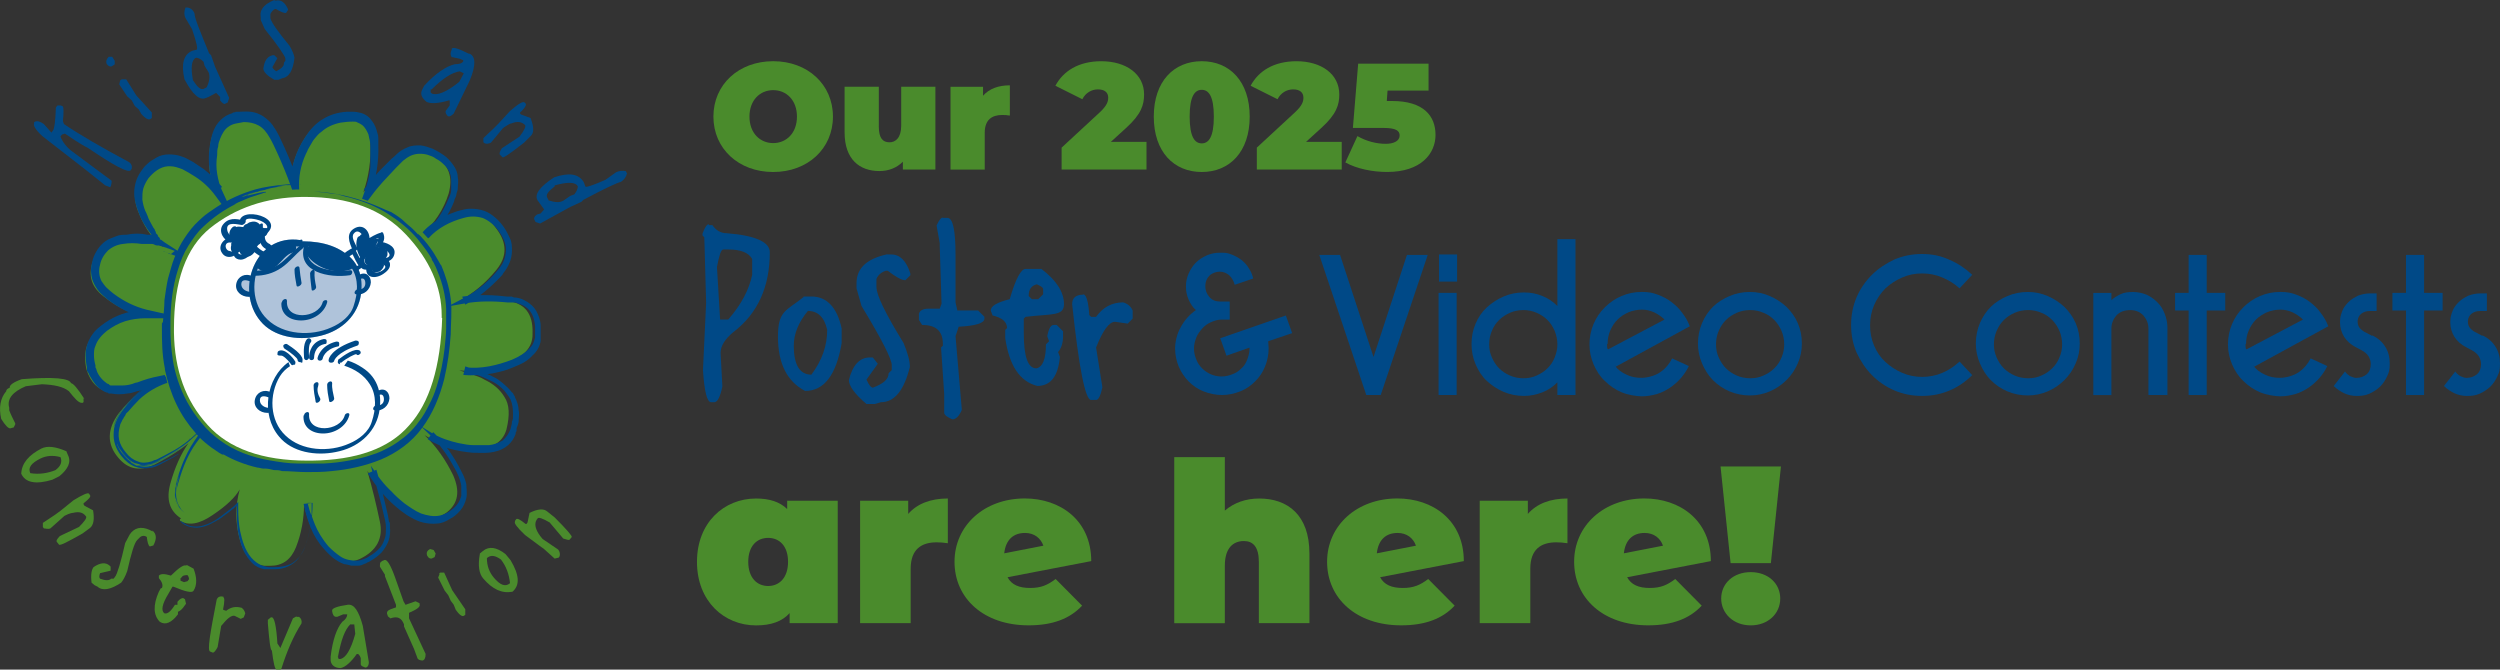<?xml version="1.0" encoding="UTF-8"?>
<svg id="Layer_1" data-name="Layer 1" xmlns="http://www.w3.org/2000/svg" viewBox="0 0 800.17 214.31">
  <rect x="0" y="0" width="800.17" height="214.31" fill="#333333" stroke="none"/>
  <defs>
    <style>
      .cls-1 {
        fill: #4a8b2c;
      }

      .cls-2 {
        fill: #fff;
      }

      .cls-3 {
        fill: #004987;
      }

      .cls-4 {
        fill: #afc3da;
      }
    </style>
  </defs>
  <g>
    <path class="cls-1" d="M228.34,37.32c0-10.27,8.09-17.73,19.13-17.73s19.13,7.46,19.13,17.73-8.09,17.73-19.13,17.73-19.13-7.46-19.13-17.73ZM255.08,37.32c0-5.28-3.39-8.47-7.6-8.47s-7.6,3.2-7.6,8.47,3.39,8.48,7.6,8.48,7.6-3.2,7.6-8.48Z"/>
    <path class="cls-1" d="M299.39,27.78v26.49h-10.41v-2.52c-1.99,2.03-4.65,3-7.51,3-6.34,0-11.14-3.73-11.14-12.35v-14.63h10.95v12.74c0,3.78,1.31,5.04,3.44,5.04,1.89,0,3.73-1.4,3.73-5.33v-12.45h10.95Z"/>
    <path class="cls-1" d="M323.22,27.3v9.69c-.97-.15-1.65-.19-2.42-.19-3.29,0-5.62,1.5-5.62,5.71v11.77h-10.95v-26.49h10.41v2.86c1.94-2.23,4.89-3.34,8.57-3.34Z"/>
    <path class="cls-1" d="M366.96,45.41v8.86h-27.17v-7.02l12.25-11.33c2.32-2.18,2.66-3.49,2.66-4.65,0-1.65-1.11-2.66-3.29-2.66-2.03,0-3.97,1.11-4.99,3.15l-8.62-4.31c2.47-4.65,7.36-7.85,14.67-7.85,8.04,0,13.71,4.16,13.71,10.61,0,3.34-.87,6.34-5.81,10.8l-4.84,4.41h11.43Z"/>
    <path class="cls-1" d="M369.29,37.32c0-11.24,6.39-17.73,15.35-17.73s15.35,6.49,15.35,17.73-6.39,17.73-15.35,17.73-15.35-6.49-15.35-17.73ZM388.51,37.32c0-6.54-1.65-8.57-3.87-8.57s-3.87,2.03-3.87,8.57,1.65,8.57,3.87,8.57,3.87-2.03,3.87-8.57Z"/>
    <path class="cls-1" d="M429.44,45.41v8.86h-27.17v-7.02l12.25-11.33c2.33-2.18,2.66-3.49,2.66-4.65,0-1.65-1.11-2.66-3.29-2.66-2.03,0-3.97,1.11-4.99,3.15l-8.62-4.31c2.47-4.65,7.36-7.85,14.67-7.85,8.04,0,13.71,4.16,13.71,10.61,0,3.34-.87,6.34-5.81,10.8l-4.84,4.41h11.43Z"/>
    <path class="cls-1" d="M459.47,43.13c0,6.05-4.65,11.91-15.5,11.91-4.65,0-9.73-1.02-13.37-3.05l3.87-8.43c2.91,1.69,6.2,2.47,9.06,2.47,2.57,0,4.45-.92,4.45-2.66,0-1.45-1.02-2.42-5.13-2.42h-9.83l1.69-20.58h22.52v8.62h-13.12l-.24,3.34h1.74c10.02,0,13.85,4.79,13.85,10.8Z"/>
  </g>
  <g>
    <path class="cls-1" d="M268.13,160.27v39.18h-15.4v-3.22c-2.36,2.65-5.87,3.94-10.74,3.94-10.24,0-18.91-7.74-18.91-20.34s8.67-20.27,18.91-20.27c4.3,0,7.59,1.07,9.96,3.37v-2.65h16.19ZM252.23,179.82c0-5.09-2.79-7.66-6.37-7.66s-6.37,2.58-6.37,7.66,2.79,7.74,6.37,7.74,6.37-2.65,6.37-7.74Z"/>
    <path class="cls-1" d="M303.37,159.55v14.32c-1.43-.21-2.44-.29-3.58-.29-4.87,0-8.31,2.22-8.31,8.45v17.41h-16.19v-39.18h15.4v4.23c2.87-3.29,7.23-4.94,12.68-4.94Z"/>
    <path class="cls-1" d="M337.89,185.33l8.45,8.52c-3.87,4.15-9.38,6.3-17.12,6.3-14.4,0-23.71-8.67-23.71-20.34s9.6-20.27,22.49-20.27c11.39,0,21.27,7.02,21.27,20.05l-26.79,5.16c1.29,2.43,3.72,3.44,7.23,3.44s5.59-.93,8.17-2.87ZM321.42,177.1l12.53-2.44c-.86-2.44-2.94-4.08-5.87-4.08-3.65,0-6.16,2.08-6.66,6.52Z"/>
    <path class="cls-1" d="M419.11,177.1v22.35h-16.19v-19.55c0-4.87-1.86-6.73-4.8-6.73-3.29,0-6.09,2.08-6.09,7.88v18.41h-16.19v-53.15h16.19v17.12c3.01-2.58,6.8-3.87,11.03-3.87,9.02,0,16.04,5.23,16.04,17.55Z"/>
    <path class="cls-1" d="M457.14,185.33l8.45,8.52c-3.87,4.15-9.38,6.3-17.12,6.3-14.4,0-23.71-8.67-23.71-20.34s9.6-20.27,22.49-20.27c11.39,0,21.27,7.02,21.27,20.05l-26.79,5.16c1.29,2.43,3.72,3.44,7.23,3.44s5.59-.93,8.17-2.87ZM440.67,177.1l12.53-2.44c-.86-2.44-2.94-4.08-5.87-4.08-3.65,0-6.16,2.08-6.66,6.52Z"/>
    <path class="cls-1" d="M501.69,159.55v14.32c-1.43-.21-2.44-.29-3.58-.29-4.87,0-8.31,2.22-8.31,8.45v17.41h-16.19v-39.18h15.4v4.23c2.87-3.29,7.23-4.94,12.68-4.94Z"/>
    <path class="cls-1" d="M536.21,185.33l8.45,8.52c-3.87,4.15-9.38,6.3-17.12,6.3-14.4,0-23.71-8.67-23.71-20.34s9.6-20.27,22.49-20.27c11.39,0,21.27,7.02,21.27,20.05l-26.79,5.16c1.29,2.43,3.72,3.44,7.23,3.44s5.59-.93,8.17-2.87ZM519.74,177.1l12.53-2.44c-.86-2.44-2.94-4.08-5.87-4.08-3.65,0-6.16,2.08-6.66,6.52Z"/>
    <path class="cls-1" d="M550.68,149.31h19.34l-3.22,30.94h-12.89l-3.22-30.94ZM550.9,191.57c0-4.8,3.87-8.45,9.45-8.45s9.45,3.65,9.45,8.45-3.87,8.59-9.45,8.59-9.45-3.87-9.45-8.59Z"/>
  </g>
  <g>
    <path class="cls-1" d="M57.93,165.92c-3.7-2.41-4.82-6.11-3.38-11.25s3.38-9.49,5.79-12.86c-2.41,2.09-5.95,4.34-10.61,6.75-4.82,2.41-8.68,1.77-11.9-2.09-3.7-4.34-3.54-9.16.16-14.15,4.02-5.14,8.52-8.52,13.5-10.13-2.57.48-5.47,1.13-8.68,2.25-3.22,1.13-6.27,1.45-8.84.8-1.45-.48-2.57-1.13-3.54-2.09-1.13-1.13-2.09-2.73-2.73-4.82-.32-1.45-.48-2.73-.48-4.02,0-3.38,1.45-6.27,4.5-8.68,4.02-3.05,8.52-4.66,13.5-4.66-4.18-.96-8.2-3.05-12.06-6.11-3.86-2.89-4.98-6.59-3.54-10.93,1.45-4.02,4.5-6.27,9.16-6.75s9.16,0,13.83,1.93c-3.22-1.93-5.95-5.47-8.04-10.61-2.25-5.14-1.77-9.65,1.45-13.34,3.54-4.02,7.56-4.82,12.22-2.57,4.66,2.41,8.2,5.31,10.77,8.68-1.93-4.18-2.57-9-1.77-14.47.64-5.31,3.05-8.52,6.91-9.32,1.13-.32,2.25-.48,3.38-.48,3.7,0,6.59,1.77,8.68,5.47,2.57,4.66,4.82,9.97,6.91,16.08,0-4.82,1.45-9.65,4.66-14.63,3.22-4.82,7.88-7.07,13.83-6.91,4.18,0,6.59,3.05,6.91,8.68.32,5.47-.48,10.77-2.25,15.92,2.57-3.38,5.79-6.91,9.81-10.77,3.86-3.86,8.2-4.02,13.34-.8,4.18,2.73,5.63,6.59,4.18,11.9-1.61,5.14-4.5,9.49-8.68,13.34,2.89-3.05,6.75-5.31,11.9-6.75,4.98-1.29,9,.32,12.06,4.66,3.38,4.5,3.54,8.84,0,13.18-3.38,4.18-7.4,7.56-11.9,9.97,4.66-.8,9.81-.8,15.43,0,5.47.64,8.2,4.02,8.04,10.13v.64c0,4.18-2.89,7.07-8.2,9.16-5.47,2.09-10.61,2.89-15.27,2.25,1.29.48,2.57.8,4.02,1.29s2.89.96,4.18,1.77c2.73,1.29,4.82,3.05,6.27,5.47,1.61,2.41,1.77,5.79.64,10.45-1.29,4.34-4.98,6.43-11.25,5.95-6.27-.48-11.25-1.77-14.95-4.18,3.7,3.54,6.75,7.88,9.16,12.86,2.25,5.14,1.61,9-2.09,11.9-4.02,2.89-8.52,2.89-13.34-.48-4.82-3.22-8.84-7.56-12.06-12.86,1.61,5.47,2.89,10.93,4.02,16.24,1.13,5.31-.96,9.32-6.27,11.9-3.7,1.77-7.23.8-10.77-2.73s-5.95-8.52-7.23-14.79c0,4.66-.8,9.32-2.57,13.83-1.61,4.02-4.34,5.95-8.2,5.95s-1.13,0-1.93,0c-3.86-.48-6.43-3.22-7.88-8.52s-1.45-10.61,0-15.92c-1.45,2.57-4.34,5.31-8.68,8.2-4.18,2.89-7.72,3.54-10.45,1.77v-.48l.32-.16Z"/>
    <path class="cls-3" d="M54.55,81.35s-.48,0-.96-.48c-.48,0-.96-.48-1.29-.48s0,0,.8.32,2.41.96,5.14,1.93c.48,0,.96.32,1.45.48l.64.32h.32l.96.48c.64.32,1.45.48,2.09.8-4.82-3.22-8.52-5.47-10.93-7.07l-1.29-.96h-.32v-.48l-.32-.32-.32-.32h0v-.32l-.64-.64h0v-.32h0l-.32-.64c0-.32-.32-.48-.48-.8-.32-.64-.64-1.13-.96-1.77-.32-.64-.64-1.13-.8-1.77-.32-.64-.48-1.29-.8-1.77-.48-1.13-.8-2.41-.96-3.7,0-1.29,0-2.41.32-3.54s.96-2.25,1.61-3.22c1.61-1.93,3.7-3.7,6.27-3.86h.8c1.29,0,2.57.48,3.86.96,1.29.64,2.57,1.45,3.86,2.25,2.57,1.61,4.82,3.7,6.59,6.11l7.72,10.45-5.47-11.9c-.8-1.61-1.29-3.54-1.61-5.47s-.32-4.02,0-5.95c0-.96,0-1.93.32-2.73,0-.96.32-1.77.64-2.57.64-1.61,1.45-3.05,2.73-3.86.64-.48,1.45-.8,2.25-.96.96-.16,1.77-.32,2.57-.48,1.77,0,3.38.32,4.82,1.13s2.57,2.25,3.38,3.7c.96,1.61,1.77,3.38,2.57,5.14,1.61,3.54,3.05,7.07,4.34,10.61l2.89,8.36-.32-8.84c0-3.86.96-7.72,2.89-11.25-.32.48-.48.64.48-.96s.96-1.77,1.61-2.57,1.29-1.61,2.25-2.25c1.61-1.45,3.7-2.41,6.11-2.89,1.13-.16,2.41-.32,3.7-.32s1.13,0,1.77.32c.48.16.96.48,1.45.8.8.64,1.45,1.77,1.93,2.89.32,1.29.64,2.57.64,3.86v6.75c-.32,3.05-1.13,5.79-1.93,8.04l-2.73,7.72,4.98-6.59c1.29-1.77,2.41-3.05,3.54-4.34,1.45-1.61,2.89-3.05,4.34-4.66l1.13-1.13.64-.64.48-.48c.8-.64,1.45-1.13,2.41-1.61,1.77-.8,3.7-.8,5.47-.32.96.32,1.93.64,2.73,1.29.96.48,1.77,1.13,2.41,1.77,1.45,1.29,2.41,3.05,2.41,5.14v3.05c0,.96-.48,2.09-.96,3.05-1.61,4.02-4.18,7.88-7.72,10.93l1.45,1.45c2.89-3.22,6.91-5.31,11.09-6.43,2.09-.64,4.18-.64,6.27,0,1.93.8,3.7,2.25,4.98,4.02,1.29,1.77,2.41,3.86,2.41,6.11s-.8,4.34-2.25,6.11c-3.05,3.86-6.91,7.07-11.41,9.49l-4.98,2.57,5.47-.96c4.34-.8,9-.8,13.67-.32h2.57l.8.32c1.13.32,2.09.8,2.89,1.45,1.77,1.45,2.41,3.7,2.57,5.95v3.54c-.32,1.13-.64,2.25-1.45,3.05-1.45,1.77-3.7,3.05-5.95,4.02-4.66,1.77-9.81,3.05-14.95,2.41l-.32,1.29c1.13.32,2.57.8,3.86,1.13s2.73.96,4.02,1.61c1.45.64,2.89,1.45,4.02,2.57.64.48,1.13,1.13,1.61,1.77s.96,1.29,1.29,1.93c.64,1.45.8,3.05.8,4.66s0,1.61-.32,2.41c0,.8-.32,1.61-.48,2.41-.48,1.45-1.45,2.73-2.57,3.7-1.29.8-2.89,1.29-4.34,1.45h-4.82c-1.61,0-3.22-.32-4.82-.64-2.89-.64-5.95-1.61-8.84-3.38l-3.38-2.09,2.89,2.73c3.05,2.89,5.63,6.43,7.72,10.29,1.13,1.93,2.09,4.02,2.41,6.11v3.22c-.32.96-.64,1.93-1.45,2.89-1.29,1.61-3.38,2.89-5.31,3.38-2.09.48-4.18,0-6.11-.64-1.93-.8-3.7-2.09-5.31-3.22-1.61-1.29-3.05-2.57-4.34-4.02.64.64-2.57-2.09-5.63-6.91l-.8-1.13.32,1.29c.8,2.89,1.77,6.11,2.57,9.32.48,1.61.8,3.22,1.13,4.66s.8,2.89.8,4.34,0,2.57-.32,3.54-.64,1.77-.96,2.09c-.32.48-.48.64-.48.64,0,0,.32-.32.8-.96-.8,1.45-2.09,2.57-3.54,3.54-.8.48-1.45.96-2.25,1.29-.8.32-1.77.64-2.57.64-1.77,0-3.7-.32-5.14-1.29-1.45-.96-2.73-2.09-3.86-3.22-2.09-2.41-3.54-4.98-4.34-6.91-.8-1.93-1.13-3.22-1.29-3.38-.32-.64-.64-1.77-1.13-3.7h1.29v5.31c-.32,2.25-.8,4.98-1.93,8.2-.48,1.61-1.45,3.54-3.22,4.98-.8.8-1.93,1.29-3.05,1.61-1.13.32-2.41.48-3.7.48h-1.77c-.64,0-1.29-.32-2.09-.48-1.29-.48-2.57-1.45-3.54-2.57-1.93-2.25-2.89-5.31-3.54-8.36-.48-2.25-.64-4.82-.64-7.4v-2.09h0s-.32.32-.48.48l-.32.32s-.48.48-.64.64c-.48.32-.96.8-1.45,1.13-.96.8-1.93,1.45-2.73,2.09-.96.64-1.77,1.29-2.73,1.77-1.93.96-3.86,1.61-5.63,1.45-1.77,0-3.05-.8-3.7-1.29-.96-.64-1.13-.64-.48,0,.96.96,0,0,.32.32,0,0,.32,0,.48.32.32,0,.8.48,1.45.64,1.13.32,2.41.48,3.54.32,2.41-.32,4.34-1.61,5.31-2.09.48-.32.8-.48.8-.48,0,0-.32.32-1.13.8.48-.32.96-.64,1.45-.96.48-.32.96-.64,1.29-.96.96-.64,1.77-1.29,2.57-1.93.48-.32.8-.64,1.29-1.13l.32-.32h0v.64c0,2.41,0,4.98.32,7.4.48,2.41.96,4.82,2.25,7.23.64,1.13,1.45,2.25,2.41,3.22s2.25,1.61,3.7,1.93h3.86c1.29,0,2.73-.32,4.02-.96s2.41-1.45,3.22-2.57,1.45-2.25,1.93-3.38c1.77-4.5,2.57-9.32,2.57-14.31l-2.89.32c.48,2.57,1.29,5.14,2.25,7.56s2.41,4.82,4.18,6.75c.8.96,1.77,1.93,2.89,2.89,1.13.8,2.25,1.61,3.7,2.09.64,0,1.45.32,2.25.48h2.25c.8,0,1.45-.32,2.09-.64.32,0,.64-.32.96-.48.32,0,.64-.32.96-.48,1.13-.64,2.25-1.45,3.38-2.57.96-1.13,1.77-2.41,2.25-3.7.48-1.45.64-2.89.48-4.34v-.96c0-.32,0-.64-.32-.96l-.32-1.93c-1.13-4.98-2.25-9.81-3.7-14.63l-2.73,1.13c2.73,4.5,6.11,8.52,10.45,11.9,1.13.8,2.09,1.61,3.38,2.25,1.13.64,2.41,1.29,3.86,1.61s2.89.48,4.34.32c1.45,0,2.89-.64,4.18-1.45,1.29-.64,2.41-1.61,3.38-2.73s1.61-2.57,1.93-4.02,0-3.05,0-4.34c-.32-1.45-.8-2.73-1.45-3.86-2.25-4.66-5.31-9.16-9.16-12.86l-1.77,2.25c4.34,2.73,9.32,3.86,14.31,4.34,2.41,0,4.98.32,7.72-.48,1.29-.32,2.57-.96,3.7-1.93,1.13-.96,1.93-2.25,2.41-3.54,0-.32,0-.64.32-.96v-.96c.32-.64.48-1.29.64-1.93,0-1.29.32-2.57,0-3.86,0-1.29-.48-2.73-1.13-4.02,0-.32-.32-.64-.48-.96,0-.32-.32-.48-.64-.8-.32-.48-.8-.96-1.29-1.45-.96-.96-1.93-1.77-3.05-2.57-.48-.32-1.13-.64-1.77-.96-.48-.32-1.13-.48-1.77-.8s-1.13-.48-1.77-.64-1.29-.32-1.77-.64l-3.38-1.13-.64,2.73c3.05.32,6.27,0,9.32-.48,1.45-.32,3.05-.64,4.5-1.13.8-.32,1.45-.48,2.09-.8.8-.32,1.45-.64,2.25-.96,1.45-.64,2.89-1.61,4.02-2.89,1.29-1.13,2.25-2.73,2.57-4.5v-4.98c0-1.61-.64-3.38-1.45-4.82-.64-1.13-1.93-2.41-3.54-3.22-.8-.48-1.77-.8-2.73-.96-.48,0-.96,0-1.45-.32h-1.45c-4.02-.48-9-.8-14.47,0l.96,2.57c3.38-1.77,6.75-4.34,9.97-7.56s1.45-1.61,2.25-2.57,1.45-2.09,1.93-3.22c.48-1.13.8-2.57.8-3.86s0-2.73-.64-4.02-1.13-2.41-1.93-3.54-1.61-2.09-2.73-3.05c-1.13-.96-2.25-1.77-3.7-2.25-1.45-.48-2.89-.64-4.34-.64s-2.89.48-4.18.8c-1.29.48-2.73.96-4.02,1.61-2.57,1.29-5.14,2.89-7.07,5.14l1.77,1.93c3.54-3.22,6.59-7.23,8.36-11.9,0-.64.48-1.13.64-1.77,0-.64.32-1.29.48-1.93,0-1.29.32-2.73,0-4.02,0-1.45-.64-2.73-1.45-3.86s-1.77-2.25-2.89-3.05c-1.13-.8-2.25-1.45-3.54-2.09-1.29-.48-2.57-.96-4.02-1.13-1.45,0-2.89,0-4.18.64-1.29.48-2.57,1.29-3.54,2.25-.48.48-.96.96-1.45,1.29l-1.29,1.29c-.96.96-1.77,1.77-2.73,2.73-1.77,1.93-3.38,3.86-4.98,5.95l2.25,1.13c1.77-4.82,2.57-10.13,2.41-15.27v-1.93c0-.64,0-1.29-.32-2.09-.32-1.29-.8-2.73-1.77-3.86-.8-1.29-2.25-2.25-3.7-2.57-.64-.16-1.45-.32-2.25-.32h-2.09c-2.73.16-5.47.96-7.72,2.41-2.41,1.45-4.18,3.54-5.63,5.79s-2.57,4.5-3.38,7.07c-.8,2.41-1.29,5.14-1.13,7.72l2.41-.48c-1.77-4.98-3.86-9.97-6.11-14.63-.32-.64-.64-1.13-.96-1.77-.32-.64-.8-1.13-1.13-1.77-.8-1.13-1.93-2.09-3.05-2.89-1.29-.8-2.57-1.29-4.02-1.45s-2.73,0-4.02,0-.64,0-.96.16c-.32,0-.64,0-.96.32-.64.16-1.29.48-1.93.8-1.29.8-2.25,1.77-3.05,2.89-1.45,2.25-1.93,4.98-2.25,7.23-.32,2.41-.32,4.82,0,7.23s.96,4.66,1.93,6.75l2.09-1.29c-1.77-2.25-3.86-4.18-5.95-5.79-1.13-.8-2.25-1.45-3.38-2.25-.64-.32-1.13-.64-1.77-.96-.64-.32-1.29-.64-1.93-.8-1.29-.48-2.57-.64-4.02-.64s-2.73.32-3.86.96c-1.13.64-2.25,1.29-3.05,2.09-.96.8-1.61,1.77-2.25,2.73-1.29,1.93-1.93,4.34-1.93,6.59s.64,4.18,1.29,5.95c.64,1.77,1.45,3.38,2.41,4.82.48.8.96,1.45,1.45,2.09.48.48.32.48.48.48h-1.45c-2.09-.48-4.34-.48-6.59,0-1.13,0-2.25,0-3.38.48s-2.25.8-3.22,1.45-1.93,1.61-2.57,2.57-1.29,2.09-1.61,3.22-.64,2.41-.64,3.54.16,2.57.64,3.7,1.13,2.25,1.93,3.22,1.77,1.61,2.57,2.41c3.54,2.73,7.72,4.98,12.06,5.95l.32-2.41c-4.18,0-8.36,1.13-11.74,3.22-.8.48-1.77,1.13-2.57,1.77s-1.61,1.29-2.25,2.09c-1.29,1.61-2.25,3.54-2.57,5.63s0,4.02.32,5.79v.96c.16,0,.16.48.48.64.16.48.32.8.64,1.29.48.8.96,1.61,1.61,2.41s1.45,1.45,2.25,1.93c.48.32.8.48,1.29.64.16,0,.48,0,.64.32h.8c1.77.32,3.54.32,5.14,0,1.13,0,2.25-.48,3.38-.8.48,0,1.13-.32,1.61-.48l1.61-.48c2.09-.64,4.18-1.29,6.27-1.61l-.48-2.09c-3.86,1.29-7.23,3.54-10.13,6.27-1.45,1.45-2.73,2.89-4.02,4.5-1.13,1.61-2.25,3.54-2.57,5.63.8-3.05,2.41-5.47,4.18-7.4s3.54-3.7,5.47-4.98c-2.57,1.93-4.82,4.18-6.59,6.59-.96,1.29-1.77,2.57-2.25,3.86-.64,1.45-.8,2.89-.8,4.34s.32,2.73.8,3.86c.48,1.13,1.13,2.09,1.77,2.89s1.29,1.45,2.09,2.09c.64.48,1.45.96,1.93,1.13,1.61.64,3.38.8,4.82.48,1.45,0,2.57-.64,3.54-1.13,1.93-.96,3.22-1.77,4.18-2.25,1.93-1.13,2.09-1.29,1.29-.96-.8.48-2.57,1.45-4.66,2.41-1.13.48-2.41,1.13-3.7,1.29-1.29.32-2.73.32-4.02,0-.96,0-1.45-.48-1.93-.8-.32,0-.64-.32-.64-.48h0l-.64-.48c-.32-.32-.64-.64-1.29-1.29-.48-.64-1.29-1.45-1.93-2.73.96,1.77,2.09,3.22,3.38,4.18s2.73,1.61,4.34,1.61,3.05-.32,4.5-.96c.8-.32,1.61-.8,2.41-1.13.8-.48,1.61-.96,2.57-1.45,0,0-1.13.64-3.05,1.61-.96.48-2.09,1.13-3.54,1.45-1.29.32-2.73.48-4.18,0-1.45-.32-2.57-.96-3.54-1.77-.96-.8-1.61-1.61-2.09-2.41-.48-.64-.64-1.13-.8-1.29l.48.64c1.13,1.61,2.41,3.22,4.18,4.18s4.02.96,5.95.48c.96-.32,1.93-.64,2.89-1.13.96-.48,1.93-.96,2.73-1.45,1.77-1.13,3.54-2.09,5.31-3.38-.64.32-2.41,1.61-4.82,3.05-2.41,1.29-5.47,3.38-8.68,3.38s-3.05-.48-4.34-1.29c-1.13-.8-2.09-1.77-2.73-2.73-1.29-1.77-1.61-3.05-1.45-2.89.16.48.48,1.13.96,1.93s1.13,1.61,1.93,2.41,1.77,1.61,3.05,1.93,1.29.32,1.93.48h1.93c2.57-.32,4.82-1.93,6.59-2.89,1.77-.96,3.05-1.77,3.38-2.09,0,0-1.45.96-3.7,2.25-1.13.64-2.41,1.29-3.54,1.77-1.13.48-2.41.8-3.38.8,1.61,0,3.05-.64,4.5-1.45,1.45-.8,2.73-1.45,4.02-2.25,2.41-1.45,4.66-2.89,6.27-4.5l3.38-3.05-2.57,3.7c-1.77,2.57-2.73,4.82-3.54,6.59-.64,1.61-.96,2.73-.96,2.89s0-.48.8-2.09,1.77-4.02,3.86-7.23l3.54-5.14-4.82,4.02s-.48.32-.8.64c.32,0,.48-.48.8-.64l5.31-4.66-4.18,5.79c-2.25,3.05-4.18,7.4-5.47,11.9-.32,1.13-.64,2.25-.64,3.38v3.22c0,.96.64,1.93,1.29,2.73.64.8,1.29,1.45,2.09,1.93h0c-.8-.48-1.77-1.29-2.41-2.25s-1.13-2.25-1.13-3.54,0-2.57.48-3.86c.32-1.29.64-2.41.96-3.22-.32,1.13-.64,2.25-.96,3.38-.32,1.13-.48,2.25-.32,3.38,0,1.13.32,2.25.8,3.22s1.13,1.77,2.09,2.57c-.48-.48-1.13-.96-1.45-1.77-.96-1.29-1.29-2.89-1.29-4.66s0-1.77.32-2.57c0-.8.48-1.77.8-2.57-.48,1.45-.96,3.05-.96,4.5s0,2.89.64,4.34c-.48-.96-.64-2.09-.64-3.38s.32-2.57.8-4.02c1.29-4.5,3.05-8.68,5.47-12.06l5.95-8.04-7.72,6.59c-2.25,1.93-4.5,3.38-6.75,4.5-1.13.64-2.09,1.13-3.05,1.61-.48.32-.96.48-1.29.64-.48,0-.8.32-1.29.48-1.61.48-3.22.64-4.5,0-1.45-.48-2.73-1.45-3.7-2.73-1.13-1.29-1.93-2.73-2.25-4.18s-.16-3.05.32-4.66c0-.32.32-.8.48-1.13s.32-.8.64-1.13c0-.32.48-.64.64-1.13,0-.32.48-.64.8-.96,1.13-1.29,2.25-2.57,3.54-3.86,2.57-2.41,5.63-4.18,8.84-5.31l-.64-2.57c-2.41.48-4.82.96-7.07,1.77l-1.77.64c-.48,0-1.13.32-1.61.48-1.13.32-2.09.48-3.22.48h-3.7c-.16,0-.48-.32-.64-.48-.48,0-.8-.48-1.29-.8-.8-.64-1.45-1.45-1.93-2.25-.32-.48-.48-.96-.64-1.45,0-.32-.16-.48-.32-.8v-.64c-.32-1.13-.48-2.25-.48-3.22s0-2.09.48-3.05c.64-1.93,2.09-3.54,3.7-4.82,1.77-1.29,3.7-2.41,5.79-3.05s4.34-.96,6.59-.96h12.38l-12.06-2.73c-3.86-.96-7.4-2.73-10.61-5.14-.8-.64-1.61-1.29-2.25-1.93s-1.13-1.45-1.61-2.09c-.8-1.61-.96-3.38-.48-5.14.32-1.77,1.29-3.38,2.57-4.66,1.29-1.13,3.05-1.93,4.82-2.09,1.93-.32,3.86-.32,5.95,0h3.38c.48,0,.96.48,1.45.48h.8l.96.32.96.32c.32,0,.64.32.96.32l2.09.8-.96.8-.48.32Z"/>
  </g>
  <g>
    <path class="cls-1" d="M97,60.61c-12.38,0-22.83,3.7-31.19,10.61-8.36,6.75-12.54,18.33-12.54,34.4v1.45c0,12.7,4.02,23.15,11.41,31.51,7.23,8.04,18.65,12.06,34.08,12.06h1.29c15.11,0,26.21-4.02,33.28-11.9,6.91-7.72,10.61-20.1,11.09-36.82v-.8c0-6.27-1.61-12.38-4.98-18.49-3.54-6.27-8.84-11.41-15.59-15.43-3.54-2.09-7.72-3.7-12.22-4.82-4.18-1.13-8.68-1.61-13.5-1.61h-1.13v-.16Z"/>
    <path class="cls-3" d="M51.82,103.86s0-.96,0,.64c0,4.82,0,8.68.96,13.5v.32c.8,3.7,1.93,7.4,3.7,11.09,1.61,3.38,3.7,6.43,6.11,9.16,1.13,1.45,2.57,2.73,4.02,3.86.8.64,1.45,1.13,2.25,1.61.32.32.8.48,1.13.8l1.13.64h.48c2.73,1.61,6.59,3.22,10.77,4.18.64,0,1.29.32,1.93.32h.64c.96,0,1.93.32,2.73.48.8,0,1.77,0,2.57.32,2.57,0,5.31.32,7.88.32s5.31,0,8.04-.32c5.31-.48,10.61-1.61,15.76-3.7,4.98-2.09,9.81-5.47,13.18-10.13,3.38-4.5,5.63-9.97,7.07-15.59,1.13-4.82,1.77-9.65,2.09-14.31,0-3.38.48-7.4,0-11.41-.48-3.86-1.77-7.72-3.05-10.77,0,.48-1.61-3.05-3.7-5.79-2.09-2.89-4.5-5.14-3.54-3.86-.8-.8-1.61-1.77-2.57-2.57s-1.93-1.61-2.73-2.41c-1.77-1.45-3.38-2.25-3.54-2.41-.32,0-.64-.32-1.29-.48-.64-.32-1.45-.64-2.57-1.13-2.25-.96-5.79-2.41-11.41-3.7-2.25-.48-5.14-.96-7.56-1.13h-5.47c-1.29,0,0,0,1.77,0s2.89,0,1.77,0c2.09,0,4.18.32,6.27.64.96,0,2.09.32,3.05.64s2.09.48,3.05.8c4.02,1.13,7.88,2.73,11.41,4.98,3.54,2.25,6.75,4.82,9.49,8.04,1.29,1.61,2.57,3.22,3.7,4.98.32.48.48.8.8,1.29,0,.48.48.96.64,1.29.48.96.96,1.93,1.29,2.89,1.61,3.86,2.57,7.88,2.73,11.9v6.27c0,2.09-.32,4.18-.48,6.27-.48,4.18-1.29,8.36-2.57,12.38-.64,2.09-1.45,4.02-2.41,5.79-.96,1.93-1.93,3.7-3.22,5.31-.8,1.13-2.25,3.05-4.82,5.14-1.29.96-2.73,2.09-4.5,3.05-1.77.96-3.7,1.93-5.95,2.57-2.25.8-4.5,1.29-7.07,1.77-2.57.48-5.14.8-8.04.96h-8.52c-2.89,0-5.79-.48-8.68-.96-5.79-.96-11.58-3.05-16.08-6.43-2.25-1.61-4.34-3.54-6.11-5.79-1.77-2.09-3.22-4.34-4.5-6.59-2.41-4.5-3.86-9.16-4.5-13.18-.64-4.02-.8-7.56-.8-9.97v-1.93c0-5.47.64-11.74,2.41-17.2.8-2.73,1.93-5.47,3.38-7.72,1.45-2.25,2.89-4.34,4.66-5.95,3.05-2.89,6.59-5.47,10.61-7.4-.96.32-1.77.8-2.57,1.29s-1.61.8-2.25,1.29c1.93-1.13,3.86-2.25,5.47-3.05.8-.32,1.61-.64,2.25-.96.64-.32,1.29-.48,1.61-.64,2.25-.8,3.7-1.13,4.34-1.45.8,0,.8-.32.48-.32-.64,0-2.89.48-4.66.96-1.29.32-1.13.32-.96,0l-2.09.64c.64-.32,1.29-.48,1.93-.64.64,0,1.13-.32,1.61-.48,1.13-.32,2.09-.64,3.7-.96,0,0-.48,0-1.29.32-.32,0-.8,0-1.29.32-.48,0-.96.32-1.45.48-.96.32-1.93.64-2.57.96-.48,0-.8.32-.32,0,2.73-1.13,5.79-2.09,8.84-2.57-.48,0-3.05.48-5.47,1.29-1.13.32-2.25.8-3.05.96-.8.32-1.29.48-1.13.48.8-.32,2.73-1.13,4.66-1.61.96-.32,1.93-.48,2.57-.64.8,0,1.29-.32,1.45-.32,0,0-.64,0-1.61.32s-1.93.48-2.73.8c4.5-1.45,8.04-1.93,9.49-2.09.64,0,.8,0,.32,0h-1.45c-.64,0-1.45,0-2.57.32,2.89-.64,7.07-.96,10.29-.96h0c-1.61,0-4.34,0-5.63.32,1.77,0,3.54-.32,5.31-.32h-4.98,3.54-3.05c-4.18.32-8.2.96-10.45,1.61-4.5,1.29-8.84,3.22-12.7,5.79s-3.86,2.73-5.63,4.34-3.22,3.54-4.5,5.47-2.41,4.18-3.22,6.27c-.48,1.13-.8,2.25-1.13,3.38-.32,1.13-.64,2.25-.96,3.38-.48,2.25-.8,4.5-1.13,6.91,0,2.25-.32,4.66-.48,6.91l-.32.48v.32Z"/>
  </g>
  <path class="cls-2" d="M141.53,101.61c-.48,15.76-4.02,27.33-10.61,34.57-6.43,7.4-16.88,11.09-31.19,11.25h-1.29c-14.47,0-25.24-3.86-31.99-11.41-7.07-7.72-10.61-17.68-10.77-29.58v-1.29c0-15.11,3.86-25.88,11.58-32.15,8.04-6.43,17.85-9.81,29.42-9.97h1.13c13.67,0,24.44,3.86,32.15,12.06,7.56,8.04,11.41,16.72,11.41,25.88v.8h.16v-.16Z"/>
  <path class="cls-4" d="M114.2,89.07s3.22-.48,3.22.64-.32,3.7-2.57,3.86"/>
  <path class="cls-4" d="M80.28,89.07s-3.54-.8-3.7.96c0,1.77,1.45,4.5,3.22,4.18"/>
  <path class="cls-4" d="M95.23,78.46c.8,0,1.77-1.45.96-1.61h0c-14.63-2.25-21.06,16.08-12.86,25.88,4.18,5.14,11.9,6.27,18.17,4.98,6.91-1.29,12.38-5.79,13.83-12.38,1.13-5.63,0-11.25-5.31-14.63-4.98-3.38-11.58-3.86-17.36-3.22-.8,0-1.61,1.77-.48,1.61"/>
  <path class="cls-3" d="M92.65,77.65h-1.29c-4.18,0-7.23,2.25-9.16,6.11-.48.8,0,1.93.64,2.41,1.93,1.29,4.02.32,5.79-1.13,1.45-1.29,3.05-3.7,4.98-4.18,2.09-.48,1.13-3.86-.8-3.38h0l-.16.16Z"/>
  <path class="cls-3" d="M112.91,83.44c-1.29-.8-2.57-1.61-4.02-2.41,0,0-.48-.32-.8-.32h-.32c-.32,0-.64-.32-.96-.32-1.93-.96-3.7-2.41-6.11-1.45-1.29-.96-3.86.48-2.89,2.09,2.41,4.02,8.52,7.07,14.15,5.31,1.13-.32,2.09-1.77.8-2.57v-.32h.16Z"/>
  <path class="cls-3" d="M84.13,72.83h0v-.96c0-.48-.64-.48-.96,0h0c-.8-.96-1.93-1.13-2.89-.8h0c-.48,0-.8.32-1.29.64-.48,0-.96.48-1.13.96h0c-.64,0-1.45-.32-2.25,0h0c0-.32-.8-.32-1.13,0-1.45,1.29-1.45,3.22,0,4.5-.32.32-.48.64-.48.8v.64c-.32.96,0,2.89,1.77,2.41.32,0,.64-.32.96-.48h0c0,.64.64,1.13,1.45,1.45,2.09.8,3.7-1.45,4.02-2.89v-.32s0-.32.32-.48h0c.48,0,.8-.32.96-.64.32-.64.48-1.29.8-1.93h0c1.13,0,1.77-1.45,1.13-2.73h-.96l-.32-.16Z"/>
  <path class="cls-3" d="M124,80.06c0-.32-.32-.32-.64-.32-.48-.64-1.45-.8-2.25-.64-.32,0-.48-.32-.8-.32,0-.48.32-.8.48-1.29h0c.32-.32.64-1.45,0-1.13-.96,0-1.77.48-2.57.96h0c0-.64-.64-.32-.96,0,0,0,0-.48-.32-.64h0c0-.48-.32-.8-.48-1.29h0v-.32c-.32-.48-1.13,0-1.29.48-.32,0-.8.48-.8.64-.8,2.25,0,4.98,1.29,6.75.48.64,1.29,0,1.29-.64h0v.16c-.64,1.29,0,2.57,1.77,2.57,0,.32,0,.8.32.96,0,.32,0,.64.32.96.48.48,1.61,0,2.09,0,.64-.48,1.29-1.13,1.45-1.93,0-.96-.96-1.29-1.77-1.45.32,0,.48-.32.64-.48l.32.32h0v.48c.32.48.96,0,1.13-.32s.32-.8.48-1.29h0s.32-.48.32-.64v-1.61Z"/>
  <path class="cls-3" d="M96.19,76.85c-14.63-2.25-21.06,16.08-12.86,25.88,4.18,5.14,11.9,6.27,18.17,4.98,6.91-1.29,12.38-5.79,13.83-12.38,1.13-5.63,0-11.25-5.31-14.63-4.98-3.38-11.58-3.86-17.36-3.22-.8,0-1.61,1.77-.48,1.61,7.23-.8,16.24.32,20.42,6.75,2.25,3.54,1.93,8.04.64,11.9-.96,3.38-4.18,5.79-7.23,7.07-6.43,2.89-15.27,2.41-20.42-2.57-5.14-4.82-5.31-13.18-1.77-18.97,2.41-4.02,7.07-5.79,11.74-4.98.8,0,1.77-1.45.96-1.61h-.32v.16Z"/>
  <path class="cls-3" d="M94.26,86.17c0,1.77.32,3.38.64,5.14,0,.96,1.77,0,1.61-.8-.32-1.61-.48-3.22-.64-4.66,0-1.13-1.61-.48-1.61.48h0v-.16Z"/>
  <path class="cls-3" d="M99.25,87.46c0,1.77.32,3.38.48,5.14,0,.96,1.61,0,1.45-.8-.32-1.61-.64-3.22-.48-4.82,0-1.13-1.29-.48-1.45.48h0Z"/>
  <path class="cls-3" d="M96.35,78.3c-2.09,1.77-3.86,3.7-5.95,5.47-2.41,2.09-5.31,2.73-8.52,2.89-.8,0-1.61,1.61-.48,1.61,3.22,0,6.11-.8,8.68-2.57,2.57-1.77,4.5-4.34,6.91-6.27.8-.64.32-1.93-.64-1.13h0Z"/>
  <path class="cls-3" d="M97.32,78.78c-2.25,8.36,8.04,10.29,14.63,9.32.8,0,1.29-1.77,0-1.61-5.31.8-15.27-.48-13.34-7.72.32-1.13-1.29-.8-1.45,0h.16Z"/>
  <path class="cls-3" d="M111.63,82.31c.48-.64,1.45-.96,2.09-1.45h-1.13c.8,1.61,1.45,3.22,2.57,4.66v-.96c-.32.32-.64.48-.96.64-.8.64-.32,1.93.64,1.13.48-.32.96-.64,1.29-1.13,0,0,.48-.64,0-.96-.96-1.45-1.77-3.05-2.57-4.66,0-.48-.8,0-1.13,0-.8.48-1.77.96-2.41,1.77-.8.8.32,1.77.96.8h.32l.32.16Z"/>
  <path class="cls-3" d="M86.38,78.13c-1.13-.48-1.61-1.29-1.61-2.41s-.64-.8-1.13-.32c-1.29.96-2.25,2.25-3.05,3.7v.96c.96.8,2.09,1.61,3.22,2.25.8.32,1.77-1.13.96-1.61-1.13-.48-2.09-1.29-2.89-2.09v.96c.64-1.13,1.45-2.09,2.41-2.89-.32,0-.8-.32-1.13-.32,0,1.61.8,2.89,2.41,3.54,1.61.64,1.77-1.13.96-1.61h0l-.16-.16Z"/>
  <path class="cls-3" d="M90.08,96.78c-.32,3.7,2.57,5.79,6.27,5.79s7.4-2.25,8.36-5.79c.32-1.13-1.29-.8-1.45,0-1.45,5.14-11.9,5.95-11.41-.48,0-1.13-1.61-.48-1.61.48h-.16Z"/>
  <path class="cls-3" d="M115.16,89.39c1.13-.64,1.77,0,1.77,1.29s-.96,2.09-2.41,1.93c-.8,0-1.61,1.45-.48,1.61,2.41.32,4.5-1.45,4.66-3.86,0-2.09-1.61-3.54-3.7-2.41-.32,0-.8.64-.64,1.13,0,.48.64.48.96.32h-.16Z"/>
  <path class="cls-3" d="M80.76,88.42c-2.25-1.13-4.66,0-5.14,2.41s1.61,4.18,4.02,4.18,1.61-1.61.48-1.61-2.89-.8-2.89-2.41,1.45-1.45,2.73-.96c.8.32,1.77-1.13.96-1.61h-.16Z"/>
  <path class="cls-3" d="M110.18,117.04c3.38,1.13,6.27,2.89,8.2,5.95,2.25,3.54,1.93,8.04.64,11.9-.96,3.38-4.18,5.79-7.23,7.07-6.43,2.89-15.27,2.41-20.42-2.57-5.14-4.82-5.31-13.18-1.77-18.97.8-1.29,1.93-2.41,3.22-3.22l-.48-1.29c-7.07,4.98-9,16.72-3.05,23.79,4.18,5.14,11.9,6.27,18.17,4.98,6.91-1.29,12.38-5.79,13.83-12.38,1.13-5.63,0-11.25-5.31-14.63-1.45-.96-3.05-1.77-4.66-2.25"/>
  <path class="cls-3" d="M100.37,123.31c0,1.77.32,3.38.64,5.14,0,1.13,1.93,0,1.45-.96-.64-1.13-1.13-2.57-.64-3.86.64-2.09-1.45-1.29-1.45-.32h0Z"/>
  <path class="cls-3" d="M104.71,123.15c0,1.77.32,3.54.64,5.14,0,.96,1.77,0,1.61-.8-.32-1.61-.8-3.22-.64-4.82,0-1.13-1.61-.48-1.61.48h0Z"/>
  <path class="cls-3" d="M97.16,132.96c-.32,3.7,2.57,5.79,6.27,5.79s7.4-2.25,8.36-5.79c.32-1.13-1.29-.8-1.45,0-1.45,5.14-11.9,5.95-11.41-.48,0-1.13-1.61-.48-1.61.48h-.16Z"/>
  <path class="cls-3" d="M121.11,126.53c1.13-.64,1.77,0,1.77,1.29s-.96,2.09-2.41,1.93c-.8,0-1.61,1.45-.48,1.61,2.41.32,4.5-1.45,4.66-3.86,0-2.09-1.61-3.54-3.7-2.41-.32,0-.8.64-.64,1.13,0,.48.64.48.96.32h-.16Z"/>
  <path class="cls-3" d="M86.71,125.56c-2.25-1.13-4.66,0-5.14,2.41s1.61,4.18,4.02,4.18,1.61-1.61.48-1.61-2.89-.8-2.89-2.41,1.45-1.45,2.73-.96c.8.32,1.77-1.13.96-1.61h-.16Z"/>
  <path class="cls-3" d="M84.13,75.72c9.16-5.95-8.52-10.45-7.4-4.02.48-.32.8-.8,1.29-1.13-2.57-.64-4.98-.96-6.75,1.45-1.45,2.09.32,4.98,2.57,5.63.32-.48.64-1.13.96-1.61-2.73-.48-5.47,2.57-3.7,4.98,1.45,2.25,4.98,1.13,5.47-1.29,0-.96-1.13-.48-1.45,0-.96,1.77,0,3.38,1.93,3.38s4.18-2.25,4.66-4.5c0-1.13-1.45-.32-1.61.48-.32,1.29-1.13,2.25-2.57,2.41-.96,0-1.77-.48-1.13-1.29h-1.45c0,.8-1.61,0-1.93,0-1.13-.64-1.29-2.89.96-2.57.8,0,1.93-1.29.96-1.61-1.29-.48-2.25-1.45-2.25-2.89,0-2.25,3.38-1.29,4.66-1.13.64,0,1.29-.64,1.29-1.13-.32-1.61,3.7-.64,4.5-.32s1.77.8,2.25,1.61c.64.96-.8,1.93-1.45,2.41-.96.64-.32,1.77.64,1.13,0,0-.48,0-.48,0Z"/>
  <path class="cls-3" d="M114.2,79.1c-.48-1.13-1.93-3.22-.96-4.34,1.61-2.09,3.7,1.29,3.22,2.73,0,.48.32,1.13.96.64,1.45-.8,2.73-1.77,4.34-2.25h-.64c0,.64-.32,1.29-.32,1.93-.48.32-.8,1.29,0,1.45,1.45,0,2.89.48,3.7,1.77.96,1.61-1.93,1.77-2.89,1.77s-1.61,1.61-.48,1.61c1.93,0,3.22.96,1.13,2.25-1.61.96-3.38.8-3.22-1.45,0-.48-.32-.64-.8-.64-1.61.48-1.77-.96-1.61-2.25,0-1.13-1.45-.32-1.61.48-.32,2.09.48,4.02,3.05,3.38-.32,0-.48-.32-.8-.64-.48,3.54,2.89,3.86,5.47,2.09.96-.64,2.25-1.77,2.09-3.05,0-1.61-2.09-1.93-3.38-1.93,0,.48-.32,1.13-.48,1.61,2.25,0,4.98-.64,5.31-3.22.32-2.41-2.89-3.54-4.82-3.7v1.45c1.45-1.13,1.93-2.57,1.13-4.34,0,0-.48-.32-.64,0-1.77.48-3.22,1.45-4.82,2.41.32,0,.64.48.96.64.8-2.41-1.13-5.95-4.18-4.66-3.54,1.61-2.09,4.82-.96,7.4.32.8,1.77-.32,1.45-1.13h0v.32l-.16-.32Z"/>
  <path class="cls-3" d="M93.78,116.88c-.32,0-.48,0-.64-.32-1.29-1.77-2.73-2.89-3.22-2.73-.32,0-.96,0-1.13-.32,0-.32,0-.96.32-1.13,1.93-1.13,4.66,2.09,5.31,3.22.32.32,0,.96,0,1.13h-.48l-.16.16Z"/>
  <path class="cls-3" d="M96.03,115.92c-.48,0-.8-.32-.8-.8s-2.09-2.25-4.18-3.54c-.32-.32-.48-.8-.32-1.13.32-.32.8-.48,1.13-.32,1.77,1.13,4.98,3.38,4.98,4.98s-.32.8-.8.8Z"/>
  <path class="cls-3" d="M98.12,115.27c-.48,0-.8-.32-.8-.8,0-.8-.48-4.34.96-5.95.32-.32.8-.32,1.13,0s.32.8,0,1.13c-.64.64-.64,3.22-.48,4.66,0,.48-.32.8-.8.96h0Z"/>
  <path class="cls-3" d="M99.73,115.27c-.48,0-.8-.32-.8-.8,0-1.77.8-5.14,4.66-5.95.48,0,.96,0,.96.64s0,.96-.64.96c-3.38.64-3.38,4.18-3.38,4.34,0,.48-.32.8-.8.8h0Z"/>
  <path class="cls-3" d="M102.3,115.43h0c-.48,0-.8-.48-.64-.96,0,0,.8-3.86,5.95-5.14.48,0,.96,0,.96.64s0,.96-.64.96c-4.02.96-4.66,3.7-4.66,3.86,0,.32-.48.64-.8.64h-.16Z"/>
  <path class="cls-3" d="M105.84,116.08h0c-.48,0-.8-.48-.64-.96,0-.32.8-3.54,8.52-6.11.48,0,.96,0,1.13.48,0,.48,0,.96-.48,1.13-6.75,2.25-7.4,4.82-7.4,4.82,0,.32-.48.64-.8.64h-.32Z"/>
  <path class="cls-3" d="M108.89,116.56c-.32,0-.48,0-.64-.32-.32-.32,0-.8,0-1.13,1.93-1.45,5.31-3.86,6.91-2.89.32.32.48.8,0,1.13-.32.32-.8.48-1.13,0-.48,0-2.89,1.13-4.82,2.73h-.48l.16.48Z"/>
  <g>
    <path class="cls-3" d="M10.82,39.23c.64-.64,1.61-.64,3.22.48l2.41,2.73.48-.64c.48-.48.8-3.05.96-7.4l.48-.64h1.13l.64.32c.16.16.32,1.77,0,4.66l.32.96c4.98,3.38,11.9,7.4,20.9,12.22.8.64.96,1.29.8,2.09l-.32.48c-.8.96-5.31-1.45-13.83-7.23-.16,0-2.57-1.29-7.23-4.5l-.96.32-.48.64c.8,1.93,2.09,3.54,3.86,4.82l12.54,9.32c0,.8-.16,1.61-.48,2.09l-1.61-.64-5.63-4.5-14.47-11.25c-2.25-2.09-3.05-3.54-2.57-4.18h0l-.16-.16Z"/>
    <path class="cls-3" d="M34.78,18.17h1.13l.8,1.29v1.13l-.96.64c-.48.16-1.13,0-1.61-.8-.32-.8,0-1.61.64-2.25ZM38.47,25.72l.48-.32h1.45l3.22,5.14,4.98,5.47v1.77l-.48.32c-.48.32-1.45,0-2.89-1.61l-.8-1.45-1.29-1.13-.96-1.77-1.45-1.29-2.57-3.86s.32-1.29.32-1.29Z"/>
    <path class="cls-3" d="M59.37,2.41h.48c1.13,0,2.09.96,2.41,1.93,0,1.45,1.77,5.63,4.66,12.7l.64.64,1.29,3.7,4.5,9.97-.48,1.45-.96.48c-.32,0-.8-.32-1.45-1.13v-1.13l-1.29-1.29-2.41,1.29-.8.32c-2.09.96-4.34-1.13-6.91-5.95-1.13-4.82-.32-8.04,2.57-9.16l1.29-.32c.48-.16,0-2.41-1.45-6.59l-2.09-3.54c-.48-.96-.48-2.09,0-3.38ZM61.79,25.72c1.45,2.25,2.41,3.05,3.38,2.73l.96-.48c.96-1.93,1.13-3.54.64-4.82l-1.29-2.09-.32-1.29c-.96-.96-1.77-1.29-2.41-1.29-1.45.64-1.77,3.05-.96,7.4h0v-.16Z"/>
    <path class="cls-3" d="M87.99.16h.48c1.45-.32,2.73.64,3.7,2.73v.32l-.64.96c-.64,0-1.61-.32-3.22-1.29h-.32c-.64.32-1.13.96-1.45,1.61v1.29c.32,1.45,2.41,4.34,6.11,8.84.96,1.61,1.45,2.89,1.61,3.86-.48,4.18-1.77,6.27-4.02,6.59l-1.13.48h-1.29c-2.25-1.29-3.38-2.41-3.54-3.54.32-2.57,1.29-4.02,3.05-4.34h.48l.96.96-1.61,2.89c.48.8.96,1.13,1.29,1.29,1.77-.96,2.57-1.77,2.41-2.73l.48-.64v-.8c-.32-.96-2.41-4.18-6.59-9.32l-1.29-2.89v-.8c-.48-2.57,1.13-4.34,4.34-5.63h0l.16.16Z"/>
    <path class="cls-3" d="M150.37,17.2c1.93.96,1.93,3.86,0,8.52l-5.14,10.61c-.8.8-1.45,1.13-1.93.8-.64-.64-.8-1.29-.64-1.61l.32-.48.96-1.29v-1.61h-.32c-3.22.96-5.63,1.13-7.07.48-1.61-1.29-2.09-2.57-1.45-3.86l.64-1.29c3.7-4.02,7.07-6.27,9.81-6.91,1.45,0,2.41-.32,2.73-.96v-.32l-1.13-.48-2.25-.48h-.32c-.48-.8-.48-1.45,0-2.41v-.32c.48-.64,2.25,0,5.47,1.61,0,0,.32,0,.32,0ZM137.83,28.78v.8l.32.32c1.61.8,4.66-.32,8.84-3.7l1.45-2.73-1.29-.64c-2.41.32-5.47,2.25-9,5.79h-.32v.16Z"/>
    <path class="cls-3" d="M167.9,32.8l.32.32c.32.32,0,1.29-1.77,2.89v.32l.32.32,3.05,1.13c1.13,2.89,1.13,4.82,0,5.79l-2.09,2.09c-4.34,3.38-6.59,4.98-6.91,4.66l-.8-.8c-.32-.32,0-1.13.64-2.09l5.63-3.7c1.61-2.09,2.09-3.38,1.77-3.7-1.13-1.13-2.57-1.29-4.5-.48,0-.16-.96.32-2.57,1.45l-3.86,4.66c-.64.32-1.45.48-2.09.16l-.32-.32v-1.29l3.22-3.05,1.61-1.61,3.7-4.02c2.57-2.25,4.18-3.22,4.66-2.73Z"/>
    <path class="cls-3" d="M200.37,54.98l.32.48c-.32,1.29-.96,2.09-1.93,2.73-1.29.32-5.47,2.25-12.06,5.79l-.64.64-3.54,1.61-9.65,5.31-1.45-.48-.48-.96c0-.32,0-.8.96-1.45l1.13-.32,1.13-1.29-1.61-2.25-.48-.64c-1.13-1.93.64-4.34,5.31-7.4,4.82-1.61,7.88-1.13,9.49,1.61l.48,1.29c0,.48,2.41-.32,6.43-2.09l3.38-2.41c.96-.48,2.09-.64,3.38-.32h-.16v.16ZM177.54,59.65c-2.09,1.61-2.89,2.73-2.41,3.54l.48.96c2.09.64,3.54.8,4.82,0l2.09-1.45,1.29-.48c.8-.96,1.13-1.93,1.13-2.57-.8-1.45-3.22-1.45-7.4-.32,0,0,0,.32,0,.32Z"/>
  </g>
  <g>
    <path class="cls-1" d="M26.74,127.49v.8c.16,0-.16.64-.16.64h-.48c-.96,0-2.25-1.45-4.02-3.7-1.77-1.45-4.66-2.09-8.68-2.25l-5.14.64c-4.18,1.77-6.11,4.02-5.31,6.91v.8c.48,1.29,1.13,2.57,1.93,4.18v.32l-.48.96-1.13.32c-.64,0-1.61-.96-2.89-3.05-.8-3.54-.32-6.59,1.61-8.84,0-.48.32-.8,1.13-1.13-.16-.8,1.13-1.77,3.86-2.73,10.13-.8,15.27-.32,15.76,1.29.64,0,2.09,1.61,4.34,5.14l-.32-.32Z"/>
    <path class="cls-1" d="M21.27,144.53l.48,1.13c1.13,2.25,0,4.5-2.73,6.75l-2.25,1.13c-5.31,1.61-8.68.96-9.97-1.93.16-3.38,2.41-5.95,6.43-8.04,1.93-.96,4.5-.64,7.88.8h.16v.16ZM19.34,146.3c-2.41-.64-4.5-.48-6.43.48-2.89,1.45-4.02,2.89-3.22,4.66,2.89.48,5.63,0,8.04-.96,1.77-1.29,2.25-2.73,1.61-4.18Z"/>
    <path class="cls-1" d="M28.51,158.04l.32.48c.32.48-.48,1.29-2.09,2.57v.32l.32.48,2.73,1.45c.48,2.89.16,4.66-.96,5.63l-2.41,1.77c-4.82,2.73-7.23,4.02-7.56,3.54l-.64-.8c-.32-.32,0-.96.96-1.93l6.11-2.89c1.77-1.77,2.57-2.89,2.25-3.38-.96-1.29-2.25-1.61-4.18-1.13,0,0-.96,0-2.73.96l-4.5,4.02c-.8.32-1.45,0-2.09,0l-.32-.48v-1.29l3.86-2.57,1.77-1.29,4.18-3.38c2.89-1.77,4.66-2.57,4.98-2.09Z"/>
    <path class="cls-1" d="M48.76,169.77l.32.32c.96.96,1.13,2.41,0,4.5h0l-1.13.32c-.48-.32-.8-1.45-.96-3.05h0c-.64-.48-1.45-.48-2.09,0l-.96.96c-.96.96-1.93,4.34-3.22,9.97-.64,1.77-1.29,2.89-1.93,3.7-3.38,2.25-5.95,2.73-7.56,1.29l-.96-.48-.96-.8c-.32-2.57,0-4.18.64-4.98,2.09-1.45,3.86-1.61,5.14-.48l.32.32v1.29l-3.38.8c-.32.8-.32,1.45,0,1.77,1.77.64,2.89.64,3.54,0h.8l.48-.64c.64-.8,1.77-4.34,3.22-10.77l1.45-2.73.48-.64c1.77-1.93,4.02-1.93,6.91-.32h0l-.16-.32Z"/>
    <path class="cls-1" d="M59.86,180.87l2.09,1.13c1.13,2.89,1.13,5.31,0,7.07-.48.8-2.57.32-6.43-1.29h-.32l-1.29,2.25c-2.09,3.38-2.41,5.47-1.29,6.27.96.32,2.09-.64,3.38-2.73h.8v-.96c.8-.96,1.45-1.29,1.93-1.13l.48.32.32,1.45-.48.64c-.64.96-1.29,1.61-2.09,1.93v.8c-2.09,2.73-4.02,3.54-5.79,2.41-2.09-2.09-2.25-5.31-.32-9.65l.64-1.13h.32c.48-.96,0-2.09-.96-3.22v-.8c.64-.64,1.77-.64,3.86,0,2.57-2.57,4.18-3.54,4.82-3.22h0l.32-.16ZM57.77,185.05v.8l1.13.48,1.13-.32.48-.64s0-.64-.48-1.29c-.8,0-1.61,0-2.09.96h-.16Z"/>
    <path class="cls-1" d="M71.43,191.16c.48,0,.48,1.45,0,3.7v.32l.96.32c1.61-1.29,3.22-1.45,4.98-.96.64.48.96,1.13,1.13,1.77l-.48,1.29-.96.48-1.93-.96c-.96-.32-2.41.8-4.34,3.22l-1.13,6.75c-.64,1.29-1.29,1.93-1.61,1.77l-.8-.32c-.96-.32,0-5.79,2.09-16.56.32-.96,1.13-1.29,2.25-.96h0l-.16.16Z"/>
    <path class="cls-1" d="M94.91,197.43h.8c.64.48.96,1.13.8,2.09-2.57,4.02-4.66,8.84-6.43,14.47l-.32.32h-1.29c-.48-.16-.96-2.09-1.45-6.11-.48,0-.8-2.89-1.29-8.68v-1.13l.96-.8h.32c.8,0,1.45,2.89,1.77,8.36l.96,1.45,4.02-9.49,1.13-.64h0v.16Z"/>
    <path class="cls-1" d="M111.3,193.57c2.09-.32,3.54,2.09,4.82,6.75l1.93,11.58c0,1.13-.48,1.77-1.13,1.77-.8-.32-1.29-.48-1.45-.96v-2.09c-.32-.8-.64-1.29-.96-1.29h-.32c-1.93,2.73-3.7,4.18-5.14,4.5-1.93,0-3.05-.96-3.22-2.41v-1.29c.64-5.31,1.93-9,3.7-11.09,1.13-.8,1.61-1.61,1.61-2.41h-1.29l-1.93.8h-.32c-.8,0-1.13-.8-1.29-1.77v-.32c0-.64,1.61-1.29,4.98-1.77h0ZM108.09,210.13l.32.8h.48c1.77-.32,3.38-2.89,4.82-8.04l-.32-3.05h-1.29c-1.77,1.77-2.89,4.98-3.86,9.97v.32h-.16Z"/>
    <path class="cls-1" d="M122.24,179.58l.8-.32c.8-.32,1.93,1.45,3.38,5.47l2.73,7.72.64,1.13,3.22-1.13,1.29.64v.32c.32.8-.8,1.61-3.38,2.73v1.77l5.31,11.41c0,1.13-.32,1.93-.96,2.09-.8,0-1.45-.32-1.61-.64l-1.13-3.05-3.22-7.23v-.64c-.8-2.09-2.09-2.73-4.34-1.93l-.8-.64-.32-.96c0-.64.32-.96,1.13-1.29l1.77-.64v-.8l-3.54-9.16v-.48l-1.61-2.57c0-.96,0-1.45.48-1.61h0l.16-.16Z"/>
    <path class="cls-1" d="M137.67,175.72l1.13.32.64,1.13-.32,1.13-.96.48c-.48,0-.96,0-1.45-.96-.32-.96,0-1.61.96-2.09ZM140.4,183.6l.48-.32h1.29l2.57,5.63,4.18,6.11v1.77l-.48.32c-.48.32-1.45-.32-2.57-1.93l-.64-1.61-.96-1.29-.8-1.77-1.13-1.45-2.09-4.18.48-1.29h-.32Z"/>
    <path class="cls-1" d="M153.59,177.17l.96-.8c1.93-1.61,4.34-1.29,7.23.96l1.61,1.93c2.89,4.82,3.05,8.04.64,10.13-3.38.64-6.43-.8-9.32-4.18-1.45-1.61-1.77-4.34-1.13-7.88h0v-.16ZM155.84,178.62c0,2.57.8,4.5,2.09,6.11,2.09,2.57,3.86,3.22,5.31,1.93-.32-3.05-1.29-5.47-2.89-7.56-1.77-1.29-3.22-1.61-4.5-.48Z"/>
    <path class="cls-1" d="M164.84,166.72l.32-.48c.32-.48,1.29,0,3.05,1.45h.32l.32-.48.64-3.05c2.57-1.29,4.5-1.45,5.63-.48l2.41,1.93c3.86,3.86,5.63,5.95,5.47,6.27l-.64.8c-.32.32-.96,0-2.09-.32l-4.34-5.14c-2.25-1.29-3.54-1.77-3.86-1.29-.96,1.13-.96,2.57,0,4.34,0,0,.48.96,1.61,2.25l4.98,3.38c.48.64.64,1.29.48,2.09l-.32.48-1.29.32-3.38-3.05-1.77-1.29-4.34-3.22c-2.57-2.41-3.54-3.86-3.22-4.18,0,0,0-.32,0-.32Z"/>
  </g>
  <g>
    <path class="cls-3" d="M227.01,72.05h1.01c1.16,1.74,2.75,2.6,4.63,2.6,9.26.72,13.74,2.89,13.74,6.07,0,11.14-3.9,19.67-11.71,25.6-2.75,2.31-4.05,4.48-4.05,6.65l.58,10.7c-.72,3.47-1.59,5.06-2.6,5.06h-1.01c-1.3,0-2.17-3.47-2.6-10.27l1.01-21.55-.58-20.97-.58-.58v-.58c.72-2.02,1.45-3.04,2.02-3.04v.29h.14ZM229.47,85.35l1.01,16.92h2.6c4.05-4.63,6.65-9.4,7.67-14.32v-5.06c-1.16-2.02-3.62-3.04-7.67-3.04h-1.59c-.72,0-1.3,1.88-2.02,5.64h0v-.14Z"/>
    <path class="cls-3" d="M257.1,94.9h2.6c4.92,0,8.24,3.47,9.69,10.27v4.63c-1.74,10.27-5.64,15.33-11.71,15.33-5.79-3.04-8.68-8.82-8.68-17.36s2.75-8.24,8.24-12.73h0l-.14-.14ZM258.69,99.38c-3.04,3.62-4.63,7.38-4.63,11.28,0,6.07,1.88,9.26,5.64,9.26,3.47-4.63,5.06-9.4,5.06-14.32-.87-4.05-3.04-6.07-6.07-6.07h0v-.14Z"/>
    <path class="cls-3" d="M284.29,81.45h1.01c2.75,0,4.77,2.02,6.07,6.07v.58l-1.59,1.59c-1.16,0-3.04-1.01-5.64-3.04h-.58c-1.45.43-2.46,1.3-3.04,2.6v2.6c0,2.6,2.89,8.53,8.68,17.93,1.3,3.18,2.02,5.64,2.02,7.67-1.88,7.52-4.92,11.28-9.26,11.28l-2.02.58h-2.6c-3.76-3.18-5.64-5.79-5.64-7.67,1.16-4.77,3.47-7.23,6.65-7.23h1.01l1.59,2.02-3.62,5.06c.72,1.59,1.3,2.46,2.02,2.6,3.47-1.3,5.06-2.75,5.06-4.63l1.01-1.01v-1.59c0-1.88-3.18-8.24-9.69-18.95l-1.59-5.64v-1.59c0-4.77,3.18-7.81,9.69-9.26h.43Z"/>
    <path class="cls-3" d="M301.64,69.73h1.59c1.74,0,2.6,3.9,2.6,11.71v15.33l.58,2.6h6.65l2.02,2.02v.58c0,1.45-2.75,2.31-8.24,2.6l-1.01,3.04,2.02,23.57c-.87,2.02-1.88,3.04-3.04,3.04-1.59-.72-2.46-1.3-2.6-2.02v-6.07l-1.01-14.9.58-.58v-.58c0-4.05-2.17-6.07-6.65-6.07l-1.01-1.59v-2.02c.29-1.01,1.3-1.59,3.04-1.59h3.62l.58-1.59-.58-18.37v-1.01l-1.01-5.64c.72-1.59,1.3-2.46,2.02-2.6h0l-.14.14Z"/>
    <path class="cls-3" d="M328.69,86.08h4.63c4.77,3.62,7.23,7.38,7.23,11.28s-4.05,3.04-12.29,4.05l-.58.58v4.63c0,7.52,1.3,11.28,4.05,11.28,2.02-.43,3.04-3.04,3.04-7.67l1.01-1.01-.58-1.59c.43-2.46,1.16-3.62,2.02-3.62h1.01l2.02,2.02v1.59c0,2.17-.58,3.9-1.59,5.06l.58,1.59c-.58,6.07-2.89,9.26-7.23,9.26-5.64-1.45-8.97-6.51-10.27-15.33v-2.6l.58-.58c0-2.02-1.59-3.33-4.63-4.05l-.58-1.59c0-1.45,2.02-2.6,6.07-3.62,1.88-6.51,3.62-9.69,5.06-9.69h.43ZM329.26,94.76l1.01,1.01h2.02l1.59-1.59v-1.59c0-.58-.72-1.01-2.02-1.59-1.74.43-2.6,1.59-2.6,3.62h0v.14Z"/>
    <path class="cls-3" d="M346.62,94.18c1.01,0,1.74,2.17,2.02,6.65l.58.58h1.59c2.17-3.04,5.06-4.63,8.68-4.63,1.45.43,2.46,1.3,3.04,2.6v2.6l-1.59,1.59-4.05-.58c-1.88,0-3.9,2.75-6.07,8.24l2.02,12.73c-.58,2.75-1.3,4.05-2.02,4.05h-1.59c-1.88,0-3.9-10.27-6.07-30.66,0-2.02,1.16-3.04,3.62-3.04h0l-.14-.14Z"/>
  </g>
  <g>
    <path class="cls-3" d="M390.73,108.21l20.83-7.23,2.02,5.64-7.67,2.6c0,.72.14,1.59.14,2.31,0,2.02-.43,4.05-1.16,5.79-.72,1.88-1.88,3.47-3.18,4.77-1.3,1.3-2.89,2.46-4.77,3.18s-3.76,1.16-5.79,1.16-4.05-.43-5.93-1.16c-1.88-.72-3.47-1.88-4.77-3.18-1.3-1.3-2.46-3.04-3.18-4.77s-1.16-3.76-1.16-5.79.58-4.77,1.88-6.94c1.16-2.17,2.75-3.9,4.77-5.35-1.01-.87-1.74-2.02-2.31-3.33s-.87-2.6-.87-4.19.29-2.89.87-4.19,1.3-2.46,2.31-3.47,2.17-1.74,3.47-2.31c1.3-.58,2.75-.87,4.19-.87s2.46,0,3.76.58c1.16.43,2.17,1.01,3.18,1.74.87.72,1.74,1.59,2.31,2.6.72,1.01,1.16,2.17,1.45,3.33l-5.93,2.02c-.29-1.16-.87-2.17-1.74-3.04-.87-.72-1.88-1.16-3.04-1.16s-2.46.43-3.33,1.3c-.87.87-1.3,2.02-1.3,3.33s.43,2.46,1.3,3.47c.87,1.01,2.02,1.45,3.33,1.45h3.18v5.79h-2.75c-1.16,0-2.31.43-3.33.87-1.01.43-2.02,1.16-2.75,2.02s-1.45,1.74-1.88,2.89-.72,2.17-.72,3.47.29,2.46.72,3.47c.43,1.16,1.01,2.02,1.88,2.89.72.72,1.74,1.45,2.75,1.88,1.01.43,2.17.72,3.47.72s2.31-.29,3.47-.72,2.02-1.01,2.89-1.88c.87-.72,1.45-1.74,1.88-2.89s.72-2.31.72-3.47v-.29l-7.38,2.6-2.02-5.64h.14Z"/>
    <path class="cls-3" d="M439.47,114.71l10.85-33.12h6.65l-15.04,44.83h-4.63l-15.04-44.83h6.65l10.85,33.12h-.29Z"/>
    <path class="cls-3" d="M466.37,81.45v8.68h-5.79v-8.68s5.79,0,5.79,0ZM460.44,93.74h5.79v32.69h-5.79v-32.69Z"/>
    <path class="cls-3" d="M504.26,126.43h-5.79v-4.05c-1.3,1.3-2.89,2.46-4.77,3.18s-3.76,1.16-5.93,1.16-4.48-.43-6.51-1.3-3.76-2.02-5.35-3.47-2.75-3.33-3.62-5.35c-.87-2.02-1.3-4.19-1.3-6.51s.43-4.48,1.3-6.51,2.02-3.76,3.62-5.21,3.33-2.6,5.35-3.47c2.02-.87,4.19-1.3,6.51-1.3s4.19.43,5.93,1.16c1.88.72,3.47,1.88,4.77,3.18v-21.4h5.79v49.9ZM487.63,99.24c-1.59,0-3.04.29-4.34.87s-2.46,1.3-3.47,2.31c-1.01,1.01-1.74,2.02-2.31,3.47-.58,1.3-.87,2.75-.87,4.34s.29,2.89.87,4.19,1.3,2.46,2.31,3.47c1.01,1.01,2.17,1.74,3.47,2.31s2.75.87,4.34.87,2.89-.29,4.19-.87,2.46-1.3,3.47-2.31c1.01-1.01,1.74-2.02,2.31-3.47s.87-2.75.87-4.19-.29-2.89-.87-4.34c-.58-1.3-1.3-2.46-2.31-3.47-1.01-1.01-2.17-1.74-3.47-2.31s-2.75-.87-4.19-.87Z"/>
    <path class="cls-3" d="M516.84,117.03c1.01,1.3,2.17,2.17,3.76,2.89,1.45.72,3.04,1.01,4.77,1.01s4.19-.58,5.93-1.74c1.74-1.16,3.04-2.75,3.9-4.48l5.35,2.46c-.72,1.45-1.59,2.75-2.6,3.9s-2.17,2.17-3.47,3.04-2.75,1.59-4.19,2.02c-1.59.43-3.18.72-4.77.72s-4.48-.43-6.51-1.3-3.76-2.02-5.35-3.62c-1.59-1.45-2.75-3.33-3.62-5.35-.87-2.02-1.3-4.19-1.3-6.36s.43-4.48,1.3-6.51,2.02-3.76,3.62-5.35,3.33-2.75,5.35-3.62c2.02-.87,4.19-1.3,6.51-1.3s3.47.29,5.06.87,3.04,1.3,4.34,2.31,2.46,2.02,3.47,3.47c1.01,1.3,1.88,2.75,2.46,4.34l-23.86,13.02v-.43h-.14ZM514.39,110.09v.87c0,.29,0,.58.29.87l18.08-9.55c-1.01-1.01-2.17-1.74-3.33-2.31-1.3-.58-2.6-.87-3.9-.87s-3.04.29-4.34.87-2.46,1.3-3.47,2.31c-1.01,1.01-1.74,2.17-2.31,3.47s-.87,2.75-.87,4.34h-.14Z"/>
    <path class="cls-3" d="M576.72,109.94c0,2.31-.43,4.34-1.3,6.36s-2.02,3.76-3.62,5.35-3.33,2.75-5.35,3.62c-2.02.87-4.19,1.3-6.36,1.3s-4.48-.43-6.51-1.3-3.76-2.02-5.35-3.62c-1.45-1.45-2.6-3.33-3.47-5.35-.87-2.02-1.3-4.19-1.3-6.36s.43-4.48,1.3-6.51,2.02-3.76,3.47-5.21,3.33-2.6,5.35-3.47c2.02-.87,4.19-1.3,6.51-1.3s4.34.43,6.36,1.3,3.76,2.02,5.35,3.47c1.45,1.45,2.75,3.18,3.62,5.21s1.3,4.19,1.3,6.51ZM560.23,99.24c-1.59,0-3.04.29-4.34.87s-2.46,1.3-3.47,2.31-1.74,2.17-2.31,3.47-.87,2.75-.87,4.34.29,2.89.87,4.19,1.3,2.46,2.31,3.47c1.01,1.01,2.17,1.74,3.47,2.31s2.75.87,4.34.87,2.89-.29,4.19-.87,2.46-1.3,3.47-2.31,1.74-2.02,2.31-3.47c.58-1.3.87-2.75.87-4.19s-.29-3.04-.87-4.34-1.3-2.46-2.31-3.47c-1.01-1.01-2.02-1.74-3.47-2.31-1.3-.58-2.75-.87-4.19-.87Z"/>
    <path class="cls-3" d="M631.24,120.06c-2.02,2.02-4.48,3.76-7.23,4.92s-5.64,1.74-8.82,1.74-6.07-.58-8.82-1.74c-2.75-1.16-5.21-2.89-7.23-4.92s-3.62-4.48-4.92-7.23c-1.16-2.75-1.74-5.64-1.74-8.82s.58-6.07,1.74-8.82c1.16-2.75,2.89-5.21,4.92-7.23s4.48-3.62,7.23-4.92c2.75-1.16,5.64-1.74,8.82-1.74s6.07.58,8.82,1.88c2.75,1.16,5.06,2.75,7.23,4.77l-4.05,4.34c-1.59-1.45-3.47-2.6-5.5-3.47s-4.19-1.3-6.51-1.3-4.34.43-6.36,1.3-3.76,2.02-5.35,3.47c-1.45,1.45-2.75,3.33-3.62,5.35-.87,2.02-1.3,4.19-1.3,6.51s.43,4.48,1.3,6.51,2.02,3.76,3.62,5.21,3.33,2.6,5.35,3.47c2.02.87,4.19,1.3,6.36,1.3s4.48-.43,6.51-1.3,3.76-2.02,5.5-3.62l4.05,4.34Z"/>
    <path class="cls-3" d="M665.66,109.94c0,2.31-.43,4.34-1.3,6.36s-2.02,3.76-3.62,5.35-3.33,2.75-5.35,3.62c-2.02.87-4.19,1.3-6.36,1.3s-4.48-.43-6.51-1.3-3.76-2.02-5.35-3.62c-1.45-1.45-2.6-3.33-3.47-5.35-.87-2.02-1.3-4.19-1.3-6.36s.43-4.48,1.3-6.51,2.02-3.76,3.47-5.21,3.33-2.6,5.35-3.47c2.02-.87,4.19-1.3,6.51-1.3s4.34.43,6.36,1.3,3.76,2.02,5.35,3.47c1.45,1.45,2.75,3.18,3.62,5.21s1.3,4.19,1.3,6.51ZM649.18,99.24c-1.59,0-3.04.29-4.34.87s-2.46,1.3-3.47,2.31-1.74,2.17-2.31,3.47-.87,2.75-.87,4.34.29,2.89.87,4.19,1.3,2.46,2.31,3.47c1.01,1.01,2.17,1.74,3.47,2.31s2.75.87,4.34.87,2.89-.29,4.19-.87,2.46-1.3,3.47-2.31,1.74-2.02,2.31-3.47c.58-1.3.87-2.75.87-4.19s-.29-3.04-.87-4.34-1.3-2.46-2.31-3.47c-1.01-1.01-2.02-1.74-3.47-2.31-1.3-.58-2.75-.87-4.19-.87Z"/>
    <path class="cls-3" d="M693.43,126.43h-5.79v-21.26c0-.87-.14-1.59-.43-2.31-.29-.72-.72-1.3-1.16-1.88-.58-.58-1.16-1.01-1.88-1.3-.72-.29-1.45-.43-2.31-.43-1.88,0-3.47.58-4.48,1.74-1.01,1.16-1.59,2.6-1.59,4.19v21.26h-5.79v-32.69h5.79v2.31c.72-.72,1.74-1.3,2.89-1.88s2.6-.72,4.05-.72,2.89.29,4.34.87c1.3.58,2.46,1.45,3.47,2.46,1.01,1.01,1.74,2.17,2.31,3.62s.87,2.89.87,4.48v21.55h-.29Z"/>
    <path class="cls-3" d="M712.23,99.38h-5.93v27.05h-5.79v-27.05h-4.34v-5.64h4.34v-12.15h5.79v12.15h5.93v5.64Z"/>
    <path class="cls-3" d="M721.2,117.03c1.01,1.3,2.17,2.17,3.76,2.89,1.45.72,3.04,1.01,4.77,1.01s4.19-.58,5.93-1.74c1.74-1.16,3.04-2.75,3.9-4.48l5.35,2.46c-.72,1.45-1.59,2.75-2.6,3.9s-2.17,2.17-3.47,3.04-2.75,1.59-4.19,2.02c-1.59.43-3.18.72-4.77.72s-4.48-.43-6.51-1.3-3.76-2.02-5.35-3.62c-1.59-1.45-2.75-3.33-3.62-5.35-.87-2.02-1.3-4.19-1.3-6.36s.43-4.48,1.3-6.51c.87-2.02,2.02-3.76,3.62-5.35s3.33-2.75,5.35-3.62c2.02-.87,4.19-1.3,6.51-1.3s3.47.29,5.06.87,3.04,1.3,4.34,2.31,2.46,2.02,3.47,3.47c1.01,1.3,1.88,2.75,2.46,4.34l-23.86,13.02v-.43h-.14ZM718.74,110.09v.87c0,.29,0,.58.29.87l18.08-9.55c-1.01-1.01-2.17-1.74-3.33-2.31-1.3-.58-2.6-.87-3.9-.87s-3.04.29-4.34.87-2.46,1.3-3.47,2.31c-1.01,1.01-1.74,2.17-2.31,3.47s-.87,2.75-.87,4.34h-.14Z"/>
    <path class="cls-3" d="M759.24,107.34c1.88.87,3.18,2.02,4.19,3.62s1.45,3.33,1.45,5.5-.29,2.75-.87,4.05-1.3,2.31-2.31,3.33c-1.01.87-2.02,1.59-3.33,2.17-1.3.58-2.6.72-4.05.72s-2.75-.29-4.05-.87c-1.16-.58-2.31-1.3-3.33-2.31l3.62-4.63c.43.58.87,1.01,1.59,1.45.72.29,1.3.58,2.02.58,1.3,0,2.46-.43,3.33-1.16s1.3-1.88,1.3-3.18c0-2.02-1.01-3.47-2.89-4.48l-1.88-1.01c-1.74-.87-2.89-2.02-3.76-3.33-.87-1.45-1.3-2.89-1.3-4.63s.29-2.46.72-3.62,1.16-2.02,2.02-2.89,1.88-1.45,3.04-2.02c1.16-.43,2.46-.72,3.76-.72h2.17v5.64h-2.17c-1.16,0-2.02.29-2.75.87s-1.16,1.45-1.16,2.46.29,1.74.87,2.31,1.16,1.01,1.88,1.3l1.88,1.01h0v-.14Z"/>
    <path class="cls-3" d="M781.8,99.38h-5.93v27.05h-5.79v-27.05h-4.34v-5.64h4.34v-12.15h5.79v12.15h5.93v5.64Z"/>
    <path class="cls-3" d="M794.53,107.34c1.88.87,3.18,2.02,4.19,3.62s1.45,3.33,1.45,5.5-.29,2.75-.87,4.05-1.3,2.31-2.31,3.33c-1.01.87-2.02,1.59-3.33,2.17-1.3.58-2.6.72-4.05.72s-2.75-.29-4.05-.87c-1.16-.58-2.31-1.3-3.33-2.31l3.62-4.63c.43.58.87,1.01,1.59,1.45.72.29,1.3.58,2.02.58,1.3,0,2.46-.43,3.33-1.16s1.3-1.88,1.3-3.18c0-2.02-1.01-3.47-2.89-4.48l-1.88-1.01c-1.74-.87-2.89-2.02-3.76-3.33-.87-1.45-1.3-2.89-1.3-4.63s.29-2.46.72-3.62,1.16-2.02,2.02-2.89,1.88-1.45,3.04-2.02c1.16-.43,2.46-.72,3.76-.72h2.17v5.64h-2.17c-1.16,0-2.02.29-2.75.87s-1.16,1.45-1.16,2.46.29,1.74.87,2.31,1.16,1.01,1.88,1.3l1.88,1.01h0v-.14Z"/>
  </g>
</svg>